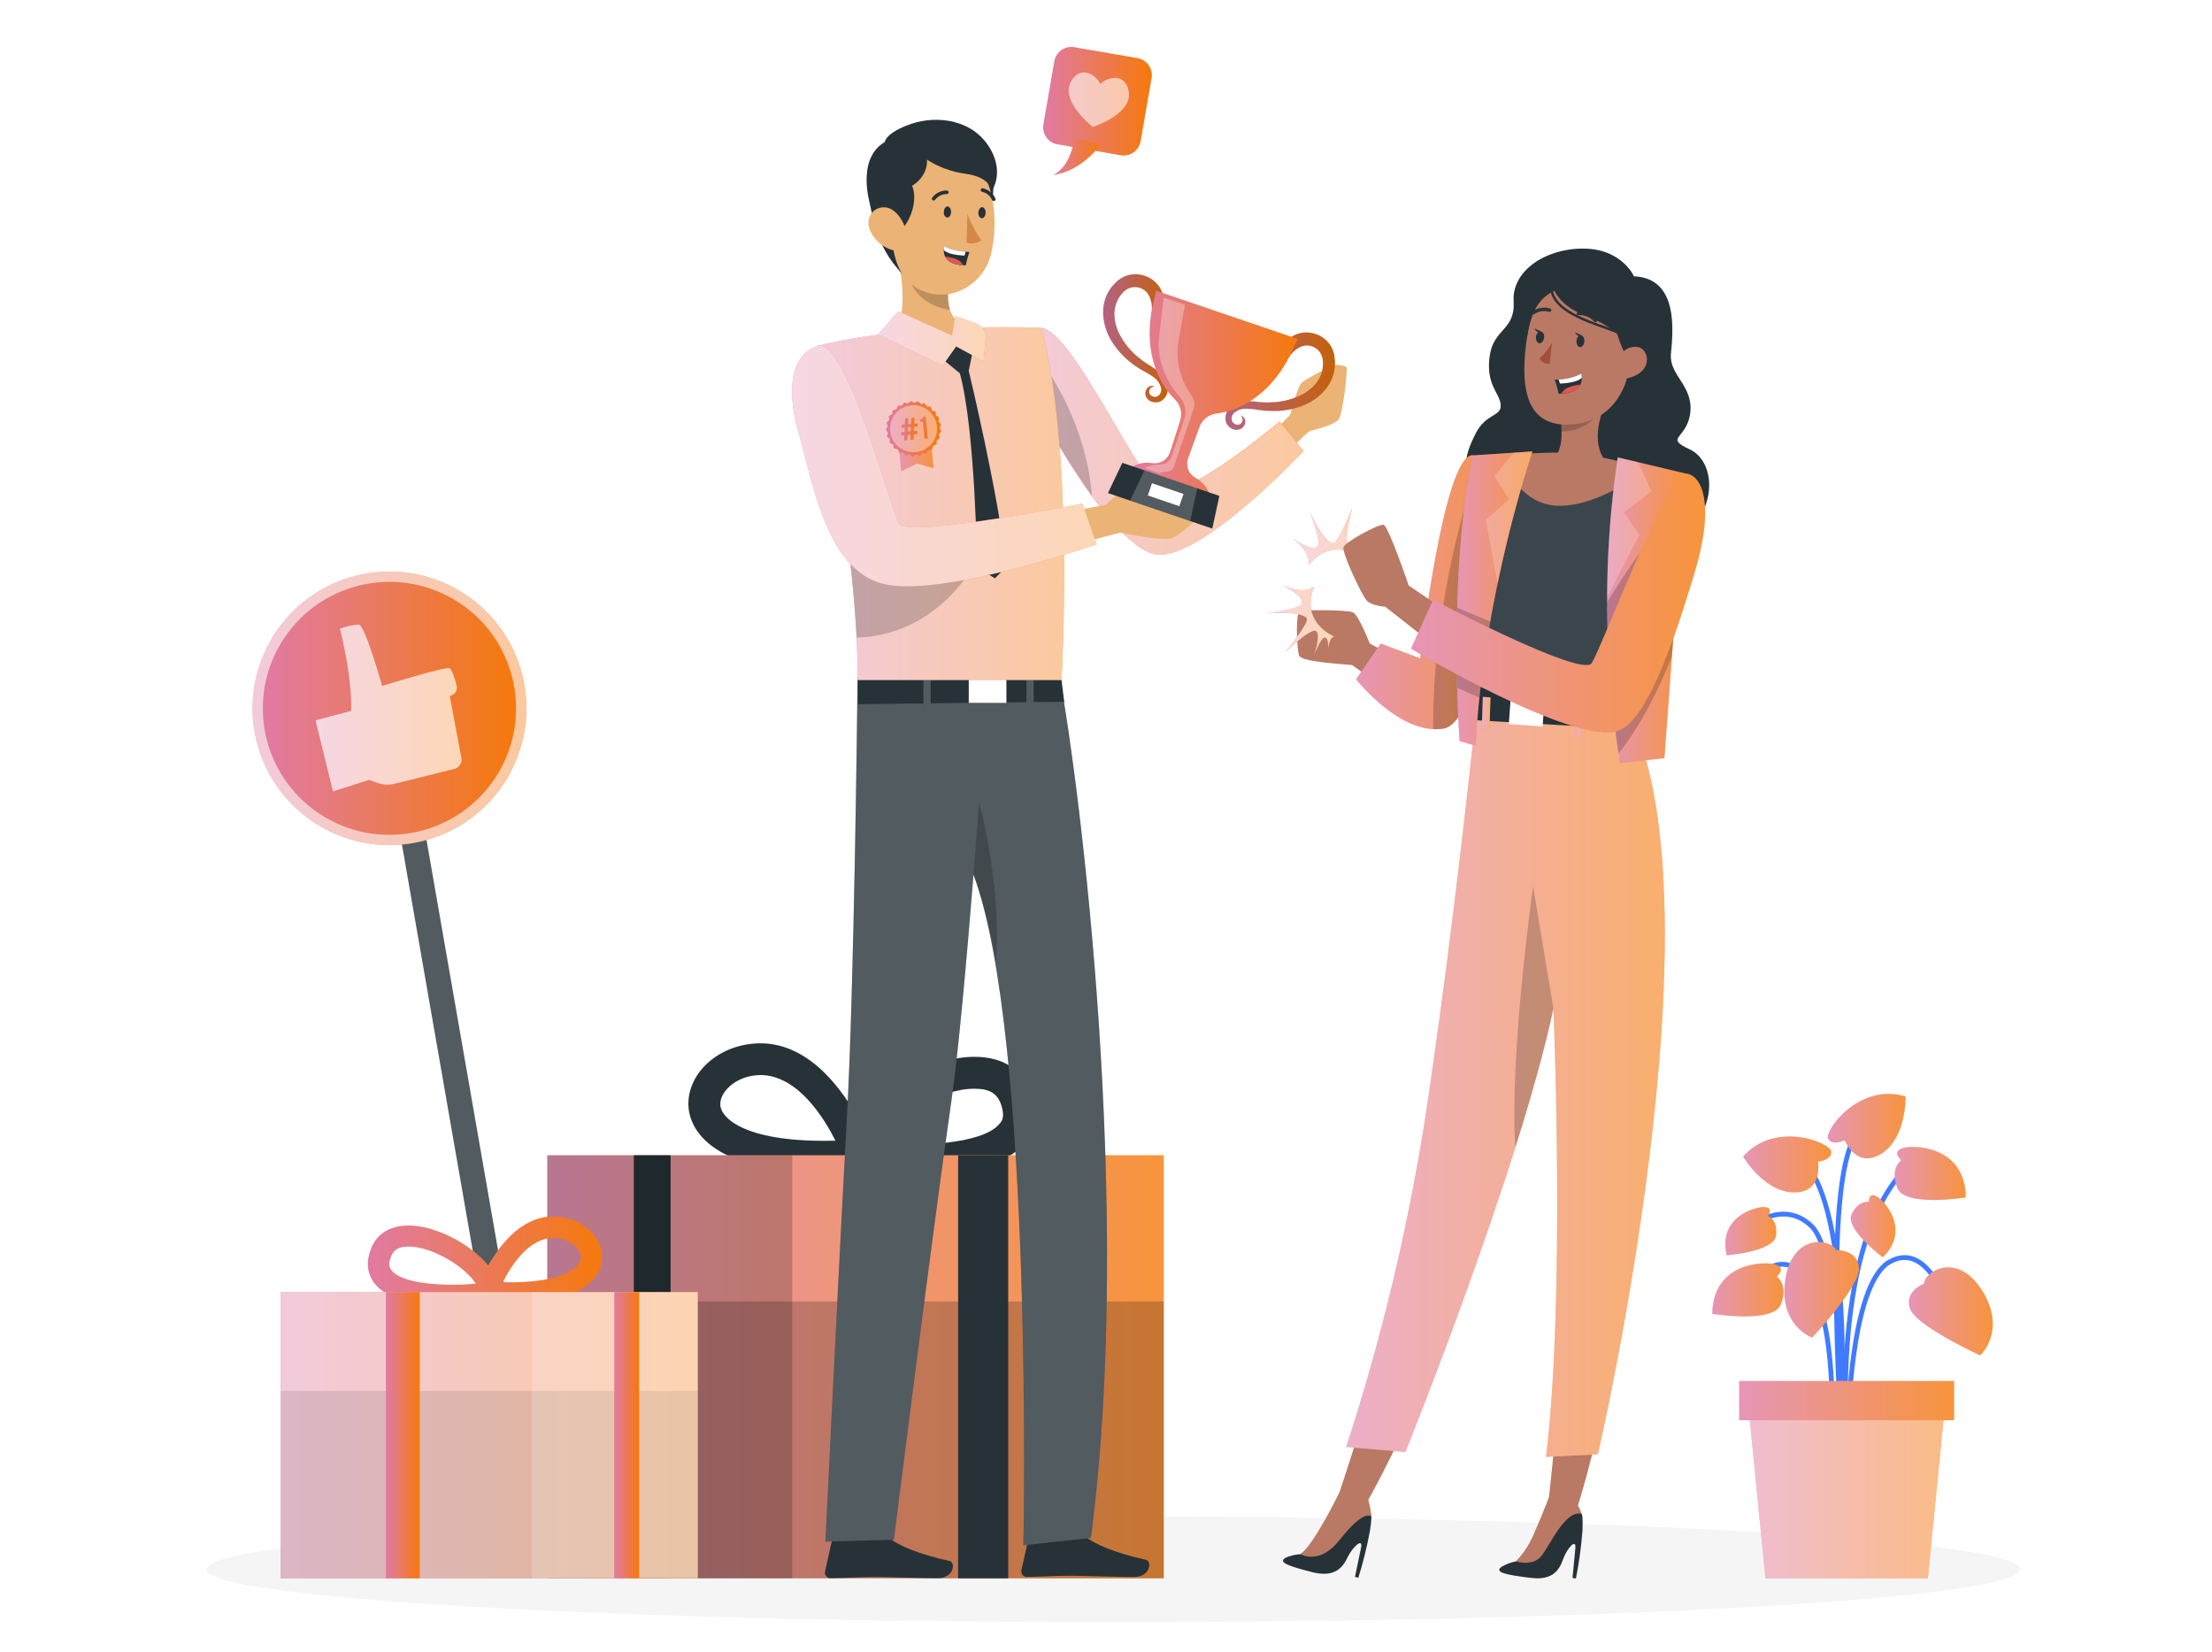 <svg width="150" height="112" viewBox="0 0 150 112" fill="none" xmlns="http://www.w3.org/2000/svg">
<rect width="150" height="112" fill="white"/>
<path d="M75.5 110C109.466 110 137 108.394 137 106.413C137 104.432 109.466 102.827 75.5 102.827C41.535 102.827 14 104.432 14 106.413C14 108.394 41.535 110 75.5 110Z" fill="#F5F5F5"/>
<path d="M28.217 52.922L26.552 53.211L34.323 97.786L35.989 97.496L28.217 52.922Z" fill="#263238"/>
<path opacity="0.2" d="M28.217 52.922L26.552 53.211L34.323 97.786L35.989 97.496L28.217 52.922Z" fill="white"/>
<path d="M34.82 51.963C36.994 47.324 34.991 41.803 30.347 39.632C25.703 37.461 20.176 39.461 18.003 44.1C15.829 48.739 17.832 54.26 22.476 56.431C27.12 58.602 32.647 56.602 34.82 51.963Z" fill="url(#paint0_linear_639_163)"/>
<path opacity="0.6" d="M34.82 51.963C36.994 47.324 34.991 41.803 30.347 39.632C25.703 37.461 20.176 39.461 18.003 44.1C15.829 48.739 17.832 54.26 22.476 56.431C27.12 58.602 32.647 56.602 34.82 51.963Z" fill="white"/>
<path d="M33.316 53.128C36.134 49.318 35.325 43.948 31.511 41.133C27.697 38.319 22.32 39.126 19.503 42.937C16.686 46.747 17.494 52.117 21.308 54.932C25.123 57.746 30.499 56.939 33.316 53.128Z" fill="url(#paint1_linear_639_163)"/>
<path d="M21.397 48.842L23.808 48.208C23.808 48.208 23.963 46.374 23.056 42.629C23.464 42.477 23.891 42.385 24.325 42.353C24.759 42.375 25.911 46.516 25.911 46.516C25.911 46.516 30.202 45.182 30.481 45.312C30.659 45.395 30.849 46.035 30.963 46.488C30.997 46.617 30.984 46.753 30.926 46.873C30.867 46.992 30.768 47.087 30.646 47.141L30.503 47.207L31.29 51.415C31.317 51.571 31.284 51.731 31.198 51.864C31.113 51.997 30.98 52.093 30.827 52.134L26.767 53.145C26.365 53.244 25.943 53.22 25.555 53.075L25.041 52.882L22.577 53.661L21.397 48.842Z" fill="url(#paint2_linear_639_163)"/>
<path opacity="0.7" d="M21.397 48.842L23.808 48.208C23.808 48.208 23.963 46.374 23.056 42.629C23.464 42.477 23.891 42.385 24.325 42.353C24.759 42.375 25.911 46.516 25.911 46.516C25.911 46.516 30.202 45.182 30.481 45.312C30.659 45.395 30.849 46.035 30.963 46.488C30.997 46.617 30.984 46.753 30.926 46.873C30.867 46.992 30.768 47.087 30.646 47.141L30.503 47.207L31.29 51.415C31.317 51.571 31.284 51.731 31.198 51.864C31.113 51.997 30.98 52.093 30.827 52.134L26.767 53.145C26.365 53.244 25.943 53.22 25.555 53.075L25.041 52.882L22.577 53.661L21.397 48.842Z" fill="white"/>
<path d="M58.223 81.354L57.503 79.453C47.873 79.896 46.794 76.284 46.693 75.118C46.512 72.979 48.447 71.031 51.01 70.774C54.54 70.413 56.894 73.572 58.093 75.654C59.91 73.467 63.428 71.661 66.079 71.661C68.109 71.661 69.553 72.612 70.035 74.545C70.422 76.094 69.873 77.054 69.343 77.65C67.104 80.185 60.643 79.684 58.702 79.484L58.223 81.354ZM59.365 77.52C62.289 77.776 66.543 77.586 67.738 76.252C67.929 76.037 68.125 75.815 67.954 75.128C67.71 74.149 67.129 73.825 66.079 73.825C63.732 73.813 60.434 75.809 59.365 77.52V77.52ZM51.555 72.897C51.449 72.898 51.343 72.904 51.238 72.916C49.785 73.062 48.777 74.107 48.847 74.947C48.929 75.898 50.702 77.498 56.656 77.349C55.907 75.866 54.118 72.897 51.555 72.897Z" fill="#263238"/>
<path d="M78.916 78.337H37.114V107.022H78.916V78.337Z" fill="url(#paint3_linear_639_163)"/>
<path opacity="0.2" d="M78.916 78.337H37.114V107.022H78.916V78.337Z" fill="white"/>
<path opacity="0.2" d="M78.916 88.251H37.114V107.025H78.916V88.251Z" fill="black"/>
<path d="M68.37 78.337H64.972V107.022H68.37V78.337Z" fill="#263238"/>
<path d="M45.475 78.337H42.982V107.022H45.475V78.337Z" fill="#263238"/>
<path opacity="0.2" d="M53.722 78.337H37.114V107.022H53.722V78.337Z" fill="black"/>
<path d="M32.708 88.397C31.392 88.533 27.024 88.866 25.508 87.158C25.253 86.879 25.075 86.538 24.993 86.169C24.912 85.799 24.928 85.415 25.041 85.054C25.359 83.749 26.342 83.1 27.715 83.1C29.511 83.1 31.89 84.326 33.108 85.805C33.919 84.395 35.509 82.26 37.897 82.504C39.632 82.678 40.942 83.996 40.818 85.444C40.752 86.224 40.019 88.676 33.504 88.375L33.019 89.658L32.708 88.397ZM27.718 84.528C27.008 84.528 26.618 84.76 26.45 85.422C26.395 85.55 26.381 85.691 26.406 85.827C26.432 85.964 26.498 86.09 26.596 86.189C27.404 87.101 30.281 87.222 32.264 87.047C31.538 85.888 29.304 84.528 27.718 84.528ZM34.1 86.946C38.129 87.047 39.331 85.961 39.385 85.321C39.432 84.753 38.75 84.053 37.767 83.949C37.692 83.944 37.617 83.944 37.542 83.949C35.81 83.936 34.598 85.945 34.1 86.946Z" fill="url(#paint4_linear_639_163)"/>
<path d="M19.034 107.022H47.315V87.615H19.034L19.034 107.022Z" fill="url(#paint5_linear_639_163)"/>
<path opacity="0.6" d="M19.034 107.022H47.315V87.615H19.034L19.034 107.022Z" fill="white"/>
<path opacity="0.1" d="M19.034 107.025H47.315V94.322H19.034V107.025Z" fill="black"/>
<path opacity="0.2" d="M36.073 107.022H47.311V87.615H36.073V107.022Z" fill="white"/>
<path d="M26.168 107.022H28.464L28.464 87.615H26.168L26.168 107.022Z" fill="url(#paint6_linear_639_163)"/>
<path d="M41.656 107.022H43.343V87.615H41.656V107.022Z" fill="url(#paint7_linear_639_163)"/>
<path d="M118.727 83.15C118.727 83.15 120.947 81.3 122.85 83.15C124.753 85.001 125.124 96.458 125.124 96.458" stroke="#407BFF" stroke-width="0.326" stroke-miterlimit="10"/>
<path d="M125.299 98.685C125.299 98.685 123.989 85.226 128.921 79.57" stroke="#407BFF" stroke-width="0.326" stroke-miterlimit="10"/>
<path d="M124.817 97.266C124.817 97.266 125.825 81.94 122.127 78.543" stroke="#407BFF" stroke-width="0.326" stroke-miterlimit="10"/>
<path d="M125.299 97.266C125.299 97.266 125.385 87.127 128.135 85.568C130.885 84.009 132.277 89.126 132.277 89.126" stroke="#407BFF" stroke-width="0.326" stroke-miterlimit="10"/>
<path d="M124.198 97.266C124.198 97.266 124.649 89.494 122.517 86.715C120.386 83.936 118.146 87.906 118.146 87.906" stroke="#407BFF" stroke-width="0.326" stroke-miterlimit="10"/>
<path d="M124.944 98.308C124.944 98.308 123.564 80.127 125.844 77.048" stroke="#407BFF" stroke-width="0.326" stroke-miterlimit="10"/>
<path d="M130.476 87.041C130.476 87.041 129.105 87.548 129.524 88.74C129.943 89.931 134.282 91.908 134.282 91.908C134.282 91.908 136.096 90.245 134.431 87.542C132.766 84.839 130.514 86.189 130.476 87.041Z" fill="url(#paint8_linear_639_163)"/>
<path opacity="0.2" d="M130.476 87.041C130.476 87.041 129.105 87.548 129.524 88.74C129.943 89.931 134.282 91.908 134.282 91.908C134.282 91.908 136.096 90.245 134.431 87.542C132.766 84.839 130.514 86.189 130.476 87.041Z" fill="white"/>
<path d="M124.516 84.772C124.516 84.772 125.975 84.712 126.06 85.97C126.146 87.228 122.888 90.704 122.888 90.704C122.888 90.704 120.573 89.867 121.071 86.731C121.569 83.594 124.154 83.999 124.516 84.772Z" fill="url(#paint9_linear_639_163)"/>
<path opacity="0.2" d="M124.516 84.772C124.516 84.772 125.975 84.712 126.06 85.97C126.146 87.228 122.888 90.704 122.888 90.704C122.888 90.704 120.573 89.867 121.071 86.731C121.569 83.594 124.154 83.999 124.516 84.772Z" fill="white"/>
<path d="M123.279 78.771C123.279 78.771 124.252 78.667 124.176 78.074C124.1 77.482 120.392 75.958 118.204 78.423C118.204 78.423 119.606 80.825 121.629 80.856C123.653 80.888 123.279 78.771 123.279 78.771Z" fill="url(#paint10_linear_639_163)"/>
<path opacity="0.2" d="M123.279 78.771C123.279 78.771 124.252 78.667 124.176 78.074C124.1 77.482 120.392 75.958 118.204 78.423C118.204 78.423 119.606 80.825 121.629 80.856C123.653 80.888 123.279 78.771 123.279 78.771Z" fill="white"/>
<path d="M125.093 77.317C125.093 77.317 124.211 77.745 123.967 77.2C123.723 76.655 126.057 73.398 129.216 74.348C129.216 74.348 129.299 77.127 127.599 78.22C125.898 79.313 125.093 77.317 125.093 77.317Z" fill="url(#paint11_linear_639_163)"/>
<path opacity="0.2" d="M125.093 77.317C125.093 77.317 124.211 77.745 123.967 77.2C123.723 76.655 126.057 73.398 129.216 74.348C129.216 74.348 129.299 77.127 127.599 78.22C125.898 79.313 125.093 77.317 125.093 77.317Z" fill="white"/>
<path d="M120.484 86.563C120.484 86.563 121.156 86.021 120.433 85.758C119.71 85.495 116.151 85.568 116.113 89.088C116.113 89.088 120.256 89.775 120.769 88.435C121.283 87.095 120.484 86.563 120.484 86.563Z" fill="url(#paint12_linear_639_163)"/>
<path opacity="0.2" d="M120.484 86.563C120.484 86.563 121.156 86.021 120.433 85.758C119.71 85.495 116.151 85.568 116.113 89.088C116.113 89.088 120.256 89.775 120.769 88.435C121.283 87.095 120.484 86.563 120.484 86.563Z" fill="white"/>
<path d="M128.934 78.667C128.934 78.667 128.262 78.125 128.988 77.862C129.714 77.599 133.27 77.672 133.305 81.192C133.305 81.192 129.162 81.88 128.652 80.539C128.141 79.199 128.934 78.667 128.934 78.667Z" fill="url(#paint13_linear_639_163)"/>
<path opacity="0.2" d="M128.934 78.667C128.934 78.667 128.262 78.125 128.988 77.862C129.714 77.599 133.27 77.672 133.305 81.192C133.305 81.192 129.162 81.88 128.652 80.539C128.141 79.199 128.934 78.667 128.934 78.667Z" fill="white"/>
<path d="M126.742 81.503C126.742 81.503 126.685 80.844 127.218 81.103C127.751 81.363 129.603 83.359 127.681 85.257C127.681 85.257 125.093 83.34 125.559 82.345C126.025 81.35 126.742 81.503 126.742 81.503Z" fill="url(#paint14_linear_639_163)"/>
<path opacity="0.2" d="M126.742 81.503C126.742 81.503 126.685 80.844 127.218 81.103C127.751 81.363 129.603 83.359 127.681 85.257C127.681 85.257 125.093 83.34 125.559 82.345C126.025 81.35 126.742 81.503 126.742 81.503Z" fill="white"/>
<path d="M119.885 82.444C119.885 82.444 120.287 81.918 119.698 81.851C119.108 81.785 116.475 82.485 117.087 85.118C117.087 85.118 120.3 84.877 120.437 83.784C120.573 82.691 119.885 82.444 119.885 82.444Z" fill="url(#paint15_linear_639_163)"/>
<path opacity="0.2" d="M119.885 82.444C119.885 82.444 120.287 81.918 119.698 81.851C119.108 81.785 116.475 82.485 117.087 85.118C117.087 85.118 120.3 84.877 120.437 83.784C120.573 82.691 119.885 82.444 119.885 82.444Z" fill="white"/>
<path d="M130.733 107.025H119.717L118.527 94.975H131.922L130.733 107.025Z" fill="url(#paint16_linear_639_163)"/>
<path opacity="0.5" d="M130.733 107.025H119.717L118.527 94.975H131.922L130.733 107.025Z" fill="white"/>
<path d="M132.509 93.644H117.937V96.303H132.509V93.644Z" fill="url(#paint17_linear_639_163)"/>
<path opacity="0.2" d="M132.509 93.644H117.937V96.303H132.509V93.644Z" fill="white"/>
<path d="M110.8 18.735C110.8 18.735 109.982 16.856 107.349 16.856C104.716 16.856 102.518 18.421 102.642 20.427C102.766 22.433 101.262 22.246 101.012 24.188C100.761 26.13 101.7 26.631 101.763 27.448C101.827 28.266 100.761 28.012 100.07 29.391C99.378 30.769 98.503 32.711 101.449 35.281C104.396 37.851 112.745 37.413 114.562 35.845C116.38 34.276 116.319 31.27 114.562 30.459C112.805 29.647 114.438 29.768 114.625 27.952C114.813 26.137 113.182 25.446 113.309 24.004C113.436 22.563 113.88 18.862 110.8 18.735Z" fill="#263238"/>
<path d="M95.483 45.053L92.885 43.636C92.885 43.636 92.149 41.735 91.759 41.532C91.369 41.33 88.546 41.383 88.188 41.383C87.829 41.383 87.927 44.023 88.099 44.463C88.27 44.904 91.388 45.049 91.693 45.097L94.865 47.394L95.483 45.053Z" fill="#B97964"/>
<path d="M99.851 30.864C97.894 30.864 96.305 44.641 96.305 44.641L93.627 43.636L91.956 46.06C91.956 46.06 94.966 49.904 97.894 49.403C100.821 48.902 102.334 33.839 102.334 33.839L99.851 30.864Z" fill="url(#paint18_linear_639_163)"/>
<path opacity="0.2" d="M102.328 33.839C102.328 33.839 102.29 34.232 102.211 34.898C101.805 38.332 100.352 48.985 97.894 49.403C97.66 49.444 97.423 49.457 97.186 49.441C94.5 49.311 91.956 46.06 91.956 46.06L93.627 43.639L96.305 44.641C96.305 44.641 97.89 30.852 99.851 30.864L102.328 33.839Z" fill="white"/>
<path opacity="0.2" d="M102.211 34.898C101.805 38.332 100.352 48.985 97.894 49.403C97.66 49.444 97.423 49.457 97.186 49.441C97.123 40.594 99.819 32.775 99.819 32.775L102.211 34.898Z" fill="black"/>
<path d="M101.285 51.231C101.285 51.231 97.846 69.532 96.93 77.048C95.731 86.851 90.83 101.192 90.83 101.192L92.79 101.699C92.79 101.699 99.699 89.51 101.037 78.547C106.525 67.34 106.969 53.538 106.969 53.538L101.285 51.231Z" fill="#B97964"/>
<path d="M87.182 105.628C87.5 105.486 87.841 105.405 88.188 105.387C88.188 105.387 89.393 104.677 90.586 101.927H91.931C92.157 101.93 92.378 102.002 92.562 102.134C92.746 102.266 92.886 102.452 92.962 102.665C92.984 102.725 92.996 102.788 93 102.852C92.987 103.176 92.952 103.499 92.895 103.818C92.698 104.889 92.437 105.947 92.112 106.987L91.883 106.927L92.299 104.927C92.435 104.246 91.718 104.902 91.388 105.59C91.058 106.277 90.548 106.965 89.063 106.626C87.338 106.188 86.64 105.938 87.182 105.628Z" fill="#263238"/>
<path d="M104.853 50.94C104.853 50.94 105.281 69.555 105.938 77.096C106.797 86.937 104.986 101.981 104.986 101.981L107.01 102.069C107.01 102.069 111.244 88.718 110.293 77.713C113.341 65.613 110.927 52.02 110.927 52.02L104.853 50.94Z" fill="#B97964"/>
<path d="M101.827 106.242C102.126 106.062 102.456 105.939 102.801 105.878C102.801 105.878 103.92 105.045 104.812 102.18L106.144 102.028C106.371 102.007 106.6 102.056 106.798 102.17C106.996 102.283 107.154 102.455 107.251 102.662C107.279 102.719 107.298 102.78 107.308 102.842C107.328 103.166 107.328 103.491 107.308 103.815C107.226 104.896 107.079 105.971 106.867 107.034L106.635 107.003L106.829 104.969C106.892 104.278 106.255 105.007 105.998 105.726C105.741 106.445 105.313 107.183 103.8 106.993C102.039 106.781 101.319 106.607 101.827 106.242Z" fill="#263238"/>
<path d="M90.83 101.192C90.83 101.192 89.139 104.696 88.188 105.387C88.188 105.387 89.482 106.157 90.83 104.436C92.571 102.218 92.999 102.852 92.999 102.852C92.965 102.469 92.895 102.091 92.79 101.721C92.527 100.983 90.83 101.192 90.83 101.192Z" fill="#B97964"/>
<path d="M105.177 101.163C105.177 101.163 104.701 102.459 104.066 103.885C103.775 104.624 103.344 105.301 102.798 105.878C102.798 105.878 103.898 106.236 104.495 105.545C105.091 104.854 106.106 102.377 107.248 102.649C107.187 102.446 107.102 102.252 106.994 102.069C106.823 101.787 105.177 101.163 105.177 101.163Z" fill="#B97964"/>
<path d="M100.108 48.177C100.108 48.177 98.747 61.725 96.723 75.308C95.537 83.048 93.719 90.678 91.287 98.121L95.302 98.457C95.302 98.457 102.997 79.402 105.341 68.373C105.341 68.373 106.176 87.925 104.837 98.79L108.351 98.622C108.351 98.622 116.916 61.823 110.527 48.56L100.108 48.177Z" fill="url(#paint19_linear_639_163)"/>
<path opacity="0.4" d="M108.351 98.625L104.837 98.79C106.176 87.928 105.341 68.373 105.341 68.373C104.748 71.158 103.816 74.45 102.753 77.821C99.603 87.805 95.302 98.457 95.302 98.457L91.287 98.121C93.719 90.678 95.537 83.048 96.723 75.308C98.747 61.725 100.108 48.177 100.108 48.177L110.527 48.57C116.925 61.823 108.351 98.625 108.351 98.625Z" fill="white"/>
<path opacity="0.2" d="M105.341 68.373C104.748 71.158 103.816 74.45 102.753 77.821C102.347 71.484 103.962 60.1 103.962 60.1L105.341 68.373Z" fill="black"/>
<path d="M110.505 47.91L110.534 49.441L100.051 48.839L100.019 47.026L110.505 47.91Z" fill="#263238"/>
<path d="M102.317 49.1L104.608 49.261L104.731 47.526L102.44 47.365L102.317 49.1Z" fill="white"/>
<path d="M106.889 49.985L107.409 50.002L107.494 47.357L106.974 47.341L106.889 49.985Z" fill="url(#paint20_linear_639_163)"/>
<path opacity="0.4" d="M106.889 49.985L107.409 50.002L107.494 47.357L106.974 47.341L106.889 49.985Z" fill="white"/>
<path d="M100.485 49.395L101.005 49.411L101.09 46.767L100.57 46.75L100.485 49.395Z" fill="url(#paint21_linear_639_163)"/>
<path opacity="0.4" d="M100.485 49.395L101.005 49.411L101.09 46.767L100.57 46.75L100.485 49.395Z" fill="white"/>
<path d="M100.057 46.608L110.524 47.511C110.626 44.919 110.999 42.345 111.637 39.831C111.888 38.83 112.202 37.711 112.605 36.418C112.821 35.728 113.058 34.986 113.325 34.2C113.525 33.595 113.74 32.952 113.978 32.274C112.557 31.821 111.105 31.47 109.633 31.225C108.08 30.95 106.509 30.785 104.932 30.731C102.896 30.715 100.555 30.943 100.555 30.943C100.555 30.943 100.222 31.023 100.012 33.18C99.825 35.192 99.638 39.242 100.057 46.608Z" fill="url(#paint22_linear_639_163)"/>
<path d="M100.038 47.22L110.505 47.91C110.67 45.312 110.857 42.93 111.641 39.831C111.891 38.83 112.205 37.711 112.608 36.418C112.824 35.728 113.062 34.986 113.328 34.2C113.528 33.595 113.744 32.952 113.982 32.274C112.56 31.821 111.108 31.47 109.636 31.225C108.083 30.95 106.512 30.785 104.935 30.731C102.899 30.715 100.558 30.943 100.558 30.943C100.558 30.943 100.225 31.023 100.016 33.18C99.825 35.192 99.606 39.853 100.038 47.22Z" fill="#263238"/>
<g opacity="0.1">
<path d="M100.057 46.608L110.524 47.511C110.626 44.919 110.999 42.345 111.637 39.831C111.888 38.83 112.202 37.711 112.605 36.418C112.821 35.728 113.058 34.986 113.325 34.2C113.525 33.595 113.74 32.952 113.978 32.274C112.557 31.821 111.105 31.47 109.633 31.225C108.08 30.95 106.509 30.785 104.932 30.731C102.896 30.715 100.555 30.943 100.555 30.943C100.555 30.943 100.222 31.023 100.012 33.18C99.825 35.192 99.638 39.242 100.057 46.608Z" fill="white"/>
</g>
<path d="M105.798 33.028C108.38 32.711 109.154 31.596 109.154 31.596C107.517 30.053 108.878 27.379 108.878 27.379L105.773 27.959C105.842 28.39 105.883 28.827 105.893 29.264C105.915 31.149 105.065 31.165 105.065 31.165C104.52 32.195 105.798 33.028 105.798 33.028Z" fill="#B97964"/>
<path opacity="0.2" d="M105.773 27.959C105.842 28.39 105.883 28.827 105.893 29.264C107.99 29.264 108.878 27.379 108.878 27.379L105.773 27.959Z" fill="black"/>
<path d="M107.489 19.283C104.79 19.137 103.841 20.532 103.489 23.301C103.051 26.761 103.689 29.27 107.105 28.713C111.746 27.955 111.977 19.521 107.489 19.283Z" fill="#B97964"/>
<path d="M105.243 23.247C105.005 23.638 104.721 23.999 104.396 24.321C104.469 24.437 104.572 24.53 104.695 24.591C104.817 24.652 104.954 24.678 105.091 24.667L105.243 23.247Z" fill="#A24E3F"/>
<path d="M106.902 23.117C106.902 23.336 106.991 23.526 107.137 23.539C107.282 23.551 107.419 23.38 107.438 23.159C107.457 22.937 107.349 22.747 107.2 22.737C107.051 22.728 106.927 22.895 106.902 23.117Z" fill="#263238"/>
<path d="M107.267 22.753L106.8 22.525C106.8 22.525 107.01 22.949 107.267 22.753Z" fill="#263238"/>
<path d="M104.158 22.854C104.142 23.076 104.247 23.263 104.393 23.276C104.539 23.288 104.675 23.117 104.71 22.895C104.745 22.674 104.621 22.487 104.472 22.474C104.323 22.461 104.177 22.633 104.158 22.854Z" fill="#263238"/>
<path d="M104.517 22.49L104.05 22.265C104.05 22.265 104.26 22.689 104.517 22.49Z" fill="#263238"/>
<path d="M107.038 21.254C107.253 21.24 107.468 21.275 107.667 21.357C107.867 21.439 108.044 21.565 108.187 21.726" stroke="#2E353A" stroke-width="0.235" stroke-linecap="round" stroke-linejoin="round"/>
<path d="M105.081 21.032C104.899 20.976 104.707 20.962 104.518 20.991C104.33 21.019 104.15 21.09 103.993 21.197" stroke="#2E353A" stroke-width="0.235" stroke-linecap="round" stroke-linejoin="round"/>
<path d="M105.427 25.747C105.538 26.057 105.626 26.375 105.69 26.698C105.748 26.701 105.807 26.701 105.865 26.698C106.655 26.663 107.01 26.381 107.165 26.089C107.237 25.942 107.272 25.78 107.267 25.617C107.268 25.524 107.256 25.431 107.232 25.341C106.754 25.581 106.231 25.715 105.697 25.734C105.532 25.747 105.427 25.747 105.427 25.747Z" fill="#263238"/>
<path d="M105.697 25.731L105.782 26.01C106.524 25.975 107.051 25.848 107.267 25.614C107.267 25.521 107.256 25.428 107.232 25.338C106.754 25.578 106.231 25.712 105.697 25.731V25.731Z" fill="white"/>
<path d="M105.865 26.694C106.655 26.66 107.01 26.378 107.165 26.086C106.864 26.105 106.569 26.177 106.293 26.298C106.113 26.383 105.963 26.522 105.865 26.694V26.694Z" fill="#DE5753"/>
<path d="M110.191 23.992C110.191 23.992 109.049 21.707 109.335 20.006C109.335 20.006 104.104 17.531 103.543 22.94C103.543 22.94 103.283 18.095 107.93 18.241C112.576 18.387 112.186 25.17 109.677 27.059C109.677 27.059 110.895 25.421 110.191 23.992Z" fill="#263238"/>
<path d="M110.464 19.027C110.464 19.027 108.352 17.148 106.429 17.503C104.507 17.858 104.843 20.386 107.381 21.346C109.919 22.306 110.436 23.542 110.436 23.542L112.631 21.577L110.464 19.027Z" fill="#263238"/>
<path d="M105.865 18.295C105.865 18.295 104.964 18.355 105.214 19.692C105.465 21.029 107.368 21.701 109.167 22.328C110.965 22.956 110.819 23.662 110.819 23.662" stroke="#263238" stroke-width="0.163" stroke-miterlimit="10"/>
<path d="M109.719 24.537C109.761 24.226 109.925 23.945 110.175 23.756C110.425 23.566 110.74 23.484 111.051 23.526C111.885 23.662 112.189 25.399 110.083 25.7C109.782 25.741 109.63 25.44 109.719 24.537Z" fill="#B97964"/>
<path d="M111.546 31.878C111.546 31.878 108.516 34.334 105.697 34.296C102.877 34.258 101.89 31.086 101.89 31.086C101.89 31.086 106.268 29.796 111.546 31.878Z" fill="#B97964"/>
<path d="M109.7 31.019C108.688 37.895 108.741 44.885 109.858 51.745L112.868 51.409L114.293 32.106L109.7 31.019Z" fill="url(#paint23_linear_639_163)"/>
<path opacity="0.2" d="M114.292 32.106L114.14 34.153L113.376 44.517L112.868 51.409L109.858 51.745C109.823 51.526 109.788 51.307 109.756 51.092C109.239 47.694 108.982 44.262 108.986 40.826V40.474C108.988 37.309 109.226 34.149 109.699 31.019L111.095 31.336L114.292 32.106Z" fill="white"/>
<path d="M103.917 30.611C103.917 30.611 100.558 40.462 100.07 50.572L98.972 50.255C98.972 50.255 98.166 39.318 99.841 30.88L103.917 30.611Z" fill="url(#paint24_linear_639_163)"/>
<path opacity="0.2" d="M103.917 30.611C102.967 33.559 102.178 36.556 101.554 39.59C101.383 40.411 101.215 41.27 101.059 42.157C100.767 43.798 100.514 45.534 100.327 47.312C100.212 48.392 100.124 49.485 100.07 50.585L98.972 50.255C98.972 50.255 98.868 48.852 98.814 46.659C98.775 45.154 98.76 43.275 98.814 41.228C98.873 37.757 99.215 34.296 99.838 30.88L102.626 30.699L103.917 30.611Z" fill="white"/>
<path opacity="0.2" d="M110.109 34.749L111.174 36.254L108.986 40.474C108.988 37.309 109.227 34.149 109.7 31.019L111.095 31.336L111.99 33.326L110.109 34.749Z" fill="white"/>
<path opacity="0.2" d="M103.917 30.611C102.967 33.559 102.178 36.556 101.554 39.59L100.761 35.259L102.328 33.849L101.326 32.284L102.639 30.699L103.917 30.611Z" fill="white"/>
<path opacity="0.2" d="M114.14 34.153L113.376 44.517C112.484 46.735 111.273 49.21 109.756 51.092C109.239 47.694 108.982 44.262 108.986 40.826C110.372 38.567 112.348 35.642 114.061 34.216L114.14 34.153Z" fill="black"/>
<path opacity="0.2" d="M101.059 42.147C100.767 43.788 100.514 45.525 100.327 47.302C99.829 47.09 99.318 46.865 98.823 46.643C98.785 45.138 98.769 43.259 98.823 41.212L101.059 42.147Z" fill="black"/>
<path d="M90.478 43.164C90.478 43.164 88.118 42.214 89.123 39.774C89.123 39.774 88.441 40.408 86.855 39.622C86.855 39.622 88.508 40.411 88.276 40.924C88.083 41.352 85.91 41.583 85.91 41.583C85.91 41.583 88.356 41.415 88.616 41.941C88.778 42.274 87.135 44.242 87.135 44.242C87.135 44.242 88.863 42.572 89.231 42.787C89.599 43.003 89.114 44.394 89.114 44.394C89.114 44.394 89.583 43.193 89.853 43.231C90.122 43.269 90.081 44.07 90.081 44.07C90.081 44.07 90.091 43.218 90.478 43.164Z" fill="url(#paint25_linear_639_163)"/>
<path d="M92.375 37.863C92.375 37.863 90.408 36.257 88.749 38.323C88.749 38.323 88.981 37.416 87.519 36.422C87.519 36.422 89.009 37.483 89.349 37.03C89.628 36.656 88.778 34.644 88.778 34.644C88.778 34.644 89.815 36.862 90.402 36.834C90.773 36.815 91.699 34.429 91.699 34.429C91.699 34.429 91.065 36.748 91.442 36.963C91.82 37.179 92.79 36.083 92.79 36.083C92.79 36.083 91.969 37.074 92.13 37.293C92.292 37.511 92.977 37.087 92.977 37.087C92.977 37.087 92.226 37.486 92.375 37.863Z" fill="url(#paint26_linear_639_163)"/>
<path opacity="0.7" d="M90.478 43.164C90.478 43.164 88.118 42.214 89.123 39.774C89.123 39.774 88.441 40.408 86.855 39.622C86.855 39.622 88.508 40.411 88.276 40.924C88.083 41.352 85.91 41.583 85.91 41.583C85.91 41.583 88.356 41.415 88.616 41.941C88.778 42.274 87.135 44.242 87.135 44.242C87.135 44.242 88.863 42.572 89.231 42.787C89.599 43.003 89.114 44.394 89.114 44.394C89.114 44.394 89.583 43.193 89.853 43.231C90.122 43.269 90.081 44.07 90.081 44.07C90.081 44.07 90.091 43.218 90.478 43.164Z" fill="white"/>
<path opacity="0.7" d="M92.375 37.863C92.375 37.863 90.408 36.257 88.749 38.323C88.749 38.323 88.981 37.416 87.519 36.422C87.519 36.422 89.009 37.483 89.349 37.03C89.628 36.656 88.778 34.644 88.778 34.644C88.778 34.644 89.815 36.862 90.402 36.834C90.773 36.815 91.699 34.429 91.699 34.429C91.699 34.429 91.065 36.748 91.442 36.963C91.82 37.179 92.79 36.083 92.79 36.083C92.79 36.083 91.969 37.074 92.13 37.293C92.292 37.511 92.977 37.087 92.977 37.087C92.977 37.087 92.226 37.486 92.375 37.863Z" fill="white"/>
<path d="M99.787 42.597L95.528 39.704C95.528 39.704 94.151 35.655 93.821 35.585C93.491 35.515 91.214 36.748 91.103 37.109C90.992 37.47 92.337 40.363 92.689 40.731C93.041 41.098 93.929 41.136 93.929 41.136L98.078 44.394L99.787 42.597Z" fill="#B97964"/>
<path d="M114.292 32.106C113.078 32.027 108.602 43.972 107.933 44.973C107.263 45.974 97.183 40.67 97.183 40.67L95.68 43.991C95.68 43.991 106.658 50.512 109.69 49.571C111.885 48.889 113.956 41.966 114.876 38.956C116.345 34.162 115.403 32.176 114.292 32.106Z" fill="url(#paint27_linear_639_163)"/>
<path opacity="0.2" d="M114.292 32.106C113.078 32.027 108.602 43.972 107.933 44.973C107.263 45.974 97.183 40.67 97.183 40.67L95.68 43.991C95.68 43.991 106.658 50.512 109.69 49.571C111.885 48.889 113.956 41.966 114.876 38.956C116.345 34.162 115.403 32.176 114.292 32.106Z" fill="white"/>
<path d="M77.137 3.941L72.849 3.199C72.212 3.089 71.606 3.516 71.496 4.152L70.754 8.435C70.644 9.072 71.071 9.677 71.708 9.787L75.996 10.528C76.633 10.639 77.238 10.212 77.349 9.576L78.091 5.292C78.201 4.656 77.774 4.051 77.137 3.941Z" fill="url(#paint28_linear_639_163)"/>
<path opacity="0.6" d="M76.452 5.877C76.115 5.044 75.183 5.18 74.615 5.687C74.257 5.019 73.419 4.575 72.82 5.25C71.814 6.387 73.229 7.848 73.914 8.444L74.108 8.612L74.349 8.52C75.202 8.187 77.026 7.287 76.452 5.877Z" fill="white"/>
<path d="M74.647 9.768C74.647 9.768 73.438 11.593 71.395 11.875C71.395 11.875 72.576 11.444 72.848 9.372L74.647 9.768Z" fill="url(#paint29_linear_639_163)"/>
<path d="M59.818 104.084H56.678C56.626 104.085 56.577 104.102 56.537 104.135C56.497 104.167 56.469 104.212 56.459 104.262L55.948 106.559C55.927 106.658 55.947 106.761 56.002 106.846C56.057 106.931 56.144 106.991 56.243 107.012C56.27 107.017 56.298 107.017 56.325 107.012C57.34 107.012 58.083 106.936 59.358 106.936C60.145 106.936 62.514 107.015 63.599 107.015C64.683 107.015 64.826 105.947 64.382 105.846C62.39 105.415 60.893 104.813 60.259 104.243C60.199 104.189 60.13 104.147 60.054 104.12C59.978 104.093 59.898 104.081 59.818 104.084V104.084Z" fill="#263238"/>
<path d="M73.134 104.002H69.993C69.942 104.002 69.893 104.02 69.853 104.052C69.813 104.084 69.785 104.129 69.775 104.179L69.264 106.477C69.243 106.576 69.263 106.679 69.318 106.764C69.373 106.849 69.46 106.908 69.559 106.93C69.586 106.933 69.614 106.933 69.641 106.93C70.66 106.911 71.399 106.85 72.674 106.85C73.46 106.85 75.83 106.933 76.915 106.933C77.999 106.933 78.142 105.862 77.698 105.764C75.706 105.33 74.209 104.728 73.575 104.157C73.454 104.049 73.295 103.993 73.134 104.002V104.002Z" fill="#263238"/>
<path d="M58.153 45.943H71.871C73.175 53.056 76.905 81.851 73.977 104.284L69.397 104.785C69.397 104.785 70.107 70.311 66.016 59.301C65.543 65.194 64.982 71.465 64.496 74.798C63.304 83.011 60.614 104.411 60.614 104.411L55.97 104.534C55.97 104.534 56.988 83.778 57.432 75.701C57.924 66.95 58.133 47.742 58.153 45.943Z" fill="#263238"/>
<path opacity="0.2" d="M58.153 45.943H71.871C73.175 53.056 76.905 81.851 73.977 104.284L69.397 104.785C69.397 104.785 70.107 70.311 66.016 59.301C65.543 65.194 64.982 71.465 64.496 74.798C63.304 83.011 60.614 104.411 60.614 104.411L55.97 104.534C55.97 104.534 56.988 83.778 57.432 75.701C57.924 66.95 58.133 47.742 58.153 45.943Z" fill="white"/>
<path opacity="0.2" d="M66.016 59.304C66.691 61.234 67.203 63.217 67.548 65.233C67.931 59.989 66.396 54.428 66.396 54.428L66.016 59.304Z" fill="black"/>
<path d="M71.985 46.108H58.178V47.749L72.163 47.581L71.985 46.108Z" fill="#263238"/>
<path d="M62.619 48.284H63.11V45.369H62.619V48.284Z" fill="#263238"/>
<path d="M69.603 48.284H70.095V45.369H69.603V48.284Z" fill="#263238"/>
<path d="M65.692 47.66H68.246V45.822H65.692V47.66Z" fill="white"/>
<path opacity="0.2" d="M62.619 48.284H63.11V45.369H62.619V48.284Z" fill="white"/>
<path opacity="0.2" d="M69.603 48.284H70.095V45.369H69.603V48.284Z" fill="white"/>
<path d="M86.335 29.311L87.496 28.12C87.496 28.12 87.959 26.33 88.225 26C88.492 25.671 90.512 24.733 90.512 24.733C90.512 24.733 91.207 24.768 91.305 24.898C91.404 25.028 91.074 28.044 90.776 28.44C90.478 28.836 89.022 29.169 88.822 29.235C88.622 29.302 86.57 31.387 86.57 31.387L86.335 29.311Z" fill="#EBB376"/>
<path d="M70.618 22.233C72.784 22.496 77.051 32.334 78.681 33.212C80.311 34.09 86.776 28.576 86.776 28.576L88.406 30.582C88.406 30.582 81.066 38.414 78.18 37.553C75.293 36.691 71.202 29.28 69.962 26.96C68.721 24.641 70.618 22.233 70.618 22.233Z" fill="url(#paint30_linear_639_163)"/>
<path opacity="0.6" d="M88.406 30.582C88.406 30.582 81.066 38.414 78.18 37.553C76.911 37.169 75.433 35.544 74.056 33.643C72.556 31.503 71.189 29.272 69.965 26.963C69.697 26.435 69.552 25.853 69.54 25.26C69.528 24.668 69.649 24.081 69.895 23.541C70.08 23.081 70.324 22.647 70.621 22.249C72.788 22.512 77.054 32.353 78.684 33.231C80.314 34.108 86.779 28.592 86.779 28.592L88.406 30.582Z" fill="white"/>
<path opacity="0.2" d="M74.053 33.627C72.553 31.487 71.186 29.256 69.962 26.948C69.694 26.419 69.549 25.837 69.537 25.245C69.525 24.652 69.646 24.065 69.892 23.526C71.126 25.044 73.635 28.687 74.053 33.627Z" fill="black"/>
<path d="M70.618 22.233C70.618 22.233 61.892 21.821 55.393 23.462C55.393 23.462 58.248 37.895 58.153 46.108H71.985C71.985 46.108 72.886 30.706 70.618 22.233Z" fill="url(#paint31_linear_639_163)"/>
<path opacity="0.6" d="M71.985 46.108H58.156C58.156 45.214 58.156 44.251 58.092 43.237C57.972 40.867 57.702 38.24 57.376 35.699L57.28 34.958C57.058 33.307 56.82 31.71 56.589 30.253C55.955 26.339 55.393 23.462 55.393 23.462C61.892 21.824 70.618 22.233 70.618 22.233C72.883 30.709 71.985 46.108 71.985 46.108Z" fill="white"/>
<path opacity="0.2" d="M66.574 37.35C66.574 37.35 64.186 43.037 58.092 43.237C57.972 40.867 57.702 38.24 57.376 35.699L66.574 37.35Z" fill="black"/>
<path d="M60.487 22.806C61.756 23.944 64.811 23.523 64.811 23.523C64.811 23.523 66.714 23 66.324 22.401C65.194 22.214 64.649 21.688 64.421 21.016C64.295 20.599 64.256 20.16 64.306 19.727C64.324 19.486 64.356 19.247 64.401 19.011L60.595 16.203C61.106 18.054 61.715 21.463 60.487 22.806Z" fill="#EBB376"/>
<path opacity="0.2" d="M61.486 17.987C61.635 20.262 63.507 20.889 64.424 21.016C64.298 20.599 64.259 20.16 64.309 19.727L61.486 17.987Z" fill="black"/>
<path d="M67.031 10.307C67.031 10.307 68.09 13.729 66.431 15.354C64.772 16.98 63.795 10.462 63.795 10.462L67.031 10.307Z" fill="#263238"/>
<path d="M61.448 18.947C61.925 19.465 62.559 19.812 63.252 19.936C63.945 20.059 64.66 19.953 65.286 19.632C66.105 19.231 66.74 18.535 67.063 17.683C67.107 17.566 67.145 17.445 67.18 17.322C67.773 15.044 67.497 11.258 65.026 10.196C64.481 9.959 63.884 9.865 63.292 9.924C62.7 9.982 62.133 10.191 61.644 10.53C61.156 10.869 60.762 11.327 60.501 11.861C60.239 12.395 60.119 12.987 60.151 13.58C60.249 16.124 60.186 17.62 61.448 18.947Z" fill="#EBB376"/>
<path d="M64.002 14.369C63.983 14.575 64.103 14.746 64.24 14.749C64.376 14.752 64.487 14.584 64.493 14.378C64.5 14.172 64.389 14.001 64.255 13.998C64.122 13.995 64.008 14.16 64.002 14.369Z" fill="#263238"/>
<path d="M66.346 14.416C66.327 14.622 66.45 14.793 66.584 14.796C66.717 14.8 66.831 14.632 66.837 14.426C66.844 14.22 66.733 14.049 66.599 14.046C66.466 14.042 66.352 14.22 66.346 14.416Z" fill="#263238"/>
<path d="M65.6 14.502C65.832 15.141 66.152 15.745 66.552 16.295C66.406 16.394 66.242 16.459 66.069 16.488C65.896 16.517 65.718 16.507 65.549 16.46L65.6 14.502Z" fill="#D58745"/>
<path d="M63.288 13.596C63.31 13.599 63.333 13.597 63.354 13.589C63.375 13.582 63.394 13.569 63.408 13.551C63.5 13.43 63.619 13.331 63.756 13.263C63.892 13.195 64.043 13.159 64.195 13.158C64.211 13.16 64.227 13.159 64.242 13.154C64.258 13.15 64.272 13.142 64.284 13.132C64.297 13.122 64.307 13.11 64.314 13.096C64.322 13.082 64.327 13.067 64.328 13.051C64.331 13.018 64.321 12.986 64.3 12.961C64.279 12.937 64.25 12.921 64.217 12.918V12.918C64.024 12.913 63.833 12.954 63.659 13.037C63.486 13.121 63.334 13.245 63.218 13.399C63.198 13.424 63.188 13.456 63.191 13.488C63.194 13.52 63.21 13.55 63.234 13.57V13.57C63.25 13.582 63.269 13.591 63.288 13.596V13.596Z" fill="#263238"/>
<path d="M67.37 13.627C67.393 13.635 67.417 13.635 67.44 13.627C67.47 13.614 67.493 13.59 67.505 13.559C67.517 13.529 67.516 13.495 67.503 13.466V13.466C67.425 13.288 67.306 13.132 67.156 13.011C67.005 12.889 66.827 12.805 66.638 12.765C66.606 12.761 66.574 12.769 66.548 12.788C66.523 12.807 66.506 12.835 66.501 12.867V12.867C66.498 12.898 66.507 12.93 66.525 12.956C66.544 12.981 66.572 12.999 66.603 13.006V13.006C66.752 13.04 66.891 13.109 67.008 13.207C67.126 13.305 67.218 13.43 67.278 13.57C67.287 13.587 67.301 13.601 67.317 13.611C67.333 13.621 67.351 13.626 67.37 13.627V13.627Z" fill="#263238"/>
<path d="M62.083 10.443L62.251 11.562C62.064 11.658 61.92 11.821 61.847 12.018C61.775 12.215 61.78 12.432 61.861 12.626C62.248 13.558 61.753 15.034 61.045 15.639C61.045 15.639 61.01 15.231 60.668 15.338C60.325 15.446 60.481 17.556 61.182 18.564C60.286 17.641 59.645 16.501 59.323 15.256C58.736 13.206 58.797 11.685 59.199 10.874L62.083 10.443Z" fill="#263238"/>
<path d="M59.006 15.643C59.138 15.934 59.326 16.196 59.56 16.413C59.794 16.631 60.07 16.8 60.37 16.91C61.169 17.198 61.639 16.495 61.461 15.709C61.302 15.012 60.703 13.998 59.875 14.058C59.047 14.118 58.689 14.926 59.006 15.643Z" fill="#EBB376"/>
<path d="M65.743 17.084C65.636 17.378 65.553 17.68 65.492 17.987H65.327C64.579 17.953 64.243 17.689 64.097 17.407C64.028 17.269 63.994 17.115 63.998 16.961C63.998 16.874 64.01 16.788 64.033 16.704C64.486 16.929 64.981 17.055 65.486 17.075L65.743 17.084Z" fill="#263238"/>
<path d="M65.486 17.069L65.407 17.331C64.703 17.297 64.211 17.179 63.999 16.954C63.998 16.868 64.01 16.781 64.033 16.698C64.486 16.922 64.981 17.049 65.486 17.069V17.069Z" fill="white"/>
<path d="M65.327 17.981C64.579 17.946 64.243 17.683 64.097 17.401C64.381 17.42 64.661 17.488 64.921 17.604C65.093 17.684 65.235 17.816 65.327 17.981V17.981Z" fill="#DE5753"/>
<path d="M62.86 10.826C62.86 10.826 63.028 12.164 61.356 12.854C59.685 13.545 59.076 14.122 59.076 14.122C59.076 14.122 57.947 10.842 59.996 9.632C59.996 9.632 60.037 8.998 61.794 8.399C63.551 7.801 66.07 8.083 67.212 10.196C68.068 11.78 67.275 12.911 67.275 12.911C67.275 12.911 67.107 11.992 65.477 11.783C64.545 11.659 63.652 11.332 62.86 10.826V10.826Z" fill="#263238"/>
<path d="M66.06 23.339L65.692 25.142C65.692 25.142 67.795 33.899 68.23 38.449L67.465 39.216L66.26 38.449C66.26 38.449 66.152 29.197 65.089 25.313L63.186 23.754L64.687 23.269L66.06 23.339Z" fill="#263238"/>
<path d="M60.909 21.105L64.557 22.746L64.769 21.428L66.108 21.9C66.342 21.982 66.542 22.141 66.674 22.35C66.807 22.559 66.866 22.807 66.841 23.054L66.688 24.498L64.839 23.488L63.916 24.79L59.539 22.683L60.909 21.105Z" fill="url(#paint32_linear_639_163)"/>
<path opacity="0.7" d="M60.909 21.105L64.557 22.746L64.769 21.428L66.108 21.9C66.342 21.982 66.542 22.141 66.674 22.35C66.807 22.559 66.866 22.807 66.841 23.054L66.688 24.498L64.839 23.488L63.916 24.79L59.539 22.683L60.909 21.105Z" fill="white"/>
<path d="M70.59 35.046L74.98 34.232C74.98 34.232 75.795 33.418 76.172 33.418C76.55 33.418 81.444 34.92 81.444 34.92C81.444 34.92 80.125 36.238 79.496 36.488C78.868 36.738 75.985 36.111 75.985 36.111L71.719 37.239L70.59 35.046Z" fill="#EBB376"/>
<path d="M55.393 23.462C57.398 22.734 60.36 34.59 60.989 35.531C61.617 36.472 73.413 34.15 73.413 34.15L74.364 36.91C74.364 36.91 64.389 40.357 60.249 39.669C56.11 38.982 55.174 32.962 54.163 29.391C53.151 25.82 53.931 23.988 55.393 23.462Z" fill="url(#paint33_linear_639_163)"/>
<path opacity="0.7" d="M55.393 23.462C57.398 22.734 60.36 34.59 60.989 35.531C61.617 36.472 73.413 34.15 73.413 34.15L74.364 36.91C74.364 36.91 64.389 40.357 60.249 39.669C56.11 38.982 55.174 32.962 54.163 29.391C53.151 25.82 53.931 23.988 55.393 23.462Z" fill="white"/>
<path d="M87.084 23.453C87.174 23.255 87.306 23.078 87.47 22.935C87.634 22.792 87.826 22.686 88.035 22.623C88.419 22.509 88.829 22.517 89.209 22.645C89.591 22.769 89.924 23.011 90.16 23.336C90.221 23.416 90.273 23.502 90.316 23.592C90.361 23.681 90.397 23.775 90.424 23.871L90.465 24.011L90.484 24.144L90.519 24.41C90.578 25.133 90.35 25.85 89.884 26.406C89.443 26.93 88.869 27.326 88.222 27.553C87.605 27.773 86.953 27.881 86.297 27.87C85.978 27.87 85.66 27.846 85.345 27.8C85.058 27.743 84.766 27.714 84.473 27.711C84.212 27.708 83.958 27.792 83.75 27.949C83.657 28.012 83.587 28.101 83.549 28.206C83.511 28.311 83.507 28.425 83.537 28.532C83.576 28.629 83.65 28.708 83.743 28.755C83.837 28.801 83.944 28.812 84.045 28.785C84.104 28.763 84.155 28.725 84.194 28.676C84.233 28.626 84.258 28.567 84.266 28.505C84.274 28.443 84.265 28.379 84.24 28.322C84.215 28.264 84.175 28.214 84.124 28.177C84.21 28.197 84.288 28.244 84.345 28.311C84.402 28.379 84.436 28.463 84.441 28.551C84.447 28.651 84.426 28.75 84.38 28.838C84.334 28.927 84.266 29.002 84.181 29.055C84.093 29.109 83.993 29.141 83.889 29.148C83.786 29.154 83.683 29.135 83.588 29.093C83.397 29.018 83.244 28.871 83.16 28.684C83.089 28.498 83.079 28.295 83.13 28.103C83.181 27.911 83.292 27.739 83.445 27.613C83.721 27.379 84.064 27.24 84.425 27.217C84.75 27.202 85.075 27.217 85.396 27.261C85.69 27.291 85.986 27.296 86.281 27.277C86.862 27.254 87.435 27.127 87.972 26.903C88.49 26.699 88.945 26.363 89.291 25.927C89.623 25.487 89.768 24.934 89.697 24.388C89.681 24.244 89.637 24.106 89.566 23.98C89.496 23.854 89.401 23.744 89.287 23.655C89.173 23.567 89.043 23.502 88.904 23.464C88.764 23.427 88.619 23.418 88.476 23.437C87.88 23.542 87.445 24.071 87.182 24.578L87.084 23.453Z" fill="url(#paint34_linear_639_163)"/>
<path d="M78.843 20.649C78.892 20.435 78.895 20.213 78.851 19.998C78.806 19.783 78.716 19.58 78.586 19.404C78.35 19.078 78.017 18.834 77.635 18.706C77.256 18.571 76.844 18.559 76.458 18.672C76.361 18.697 76.267 18.735 76.179 18.783C76.088 18.823 76.003 18.874 75.925 18.935L75.804 19.02L75.706 19.115L75.516 19.302C75.028 19.84 74.773 20.548 74.805 21.273C74.834 21.957 75.046 22.621 75.417 23.196C75.769 23.75 76.219 24.237 76.743 24.632C76.997 24.829 77.267 25.006 77.549 25.161C77.81 25.294 78.059 25.449 78.294 25.623C78.5 25.784 78.65 26.006 78.722 26.257C78.756 26.363 78.756 26.477 78.722 26.584C78.688 26.69 78.621 26.783 78.532 26.849C78.442 26.902 78.337 26.92 78.234 26.9C78.132 26.88 78.041 26.824 77.977 26.742C77.944 26.687 77.927 26.625 77.927 26.561C77.927 26.498 77.944 26.436 77.977 26.381C78.009 26.326 78.056 26.282 78.112 26.251C78.168 26.221 78.231 26.207 78.294 26.209C78.214 26.169 78.122 26.157 78.034 26.174C77.946 26.192 77.865 26.237 77.806 26.305C77.739 26.379 77.695 26.471 77.676 26.569C77.658 26.667 77.666 26.768 77.701 26.862C77.738 26.959 77.798 27.046 77.876 27.114C77.954 27.183 78.047 27.231 78.148 27.255C78.346 27.311 78.557 27.29 78.738 27.195C78.908 27.091 79.041 26.936 79.117 26.752C79.194 26.568 79.211 26.365 79.167 26.172C79.093 25.817 78.906 25.497 78.634 25.259C78.385 25.05 78.119 24.863 77.838 24.701C77.588 24.544 77.35 24.369 77.127 24.175C76.681 23.802 76.306 23.352 76.017 22.848C75.729 22.369 75.575 21.822 75.57 21.264C75.576 20.713 75.796 20.187 76.185 19.797C76.286 19.693 76.407 19.61 76.54 19.554C76.674 19.498 76.817 19.469 76.962 19.469C77.107 19.469 77.25 19.498 77.384 19.554C77.517 19.61 77.638 19.693 77.739 19.797C78.145 20.243 78.167 20.928 78.056 21.488L78.843 20.649Z" fill="url(#paint35_linear_639_163)"/>
<g opacity="0.2">
<path d="M87.084 23.453C87.174 23.255 87.306 23.078 87.47 22.935C87.634 22.792 87.827 22.686 88.035 22.623C88.419 22.509 88.829 22.517 89.209 22.645C89.591 22.769 89.924 23.011 90.16 23.336C90.221 23.416 90.273 23.502 90.316 23.592C90.361 23.681 90.397 23.775 90.424 23.871L90.465 24.011L90.484 24.144L90.519 24.41C90.579 25.133 90.351 25.85 89.885 26.406C89.443 26.93 88.869 27.326 88.222 27.553C87.605 27.773 86.953 27.881 86.297 27.87C85.979 27.87 85.661 27.846 85.346 27.8C85.058 27.743 84.766 27.714 84.473 27.711C84.213 27.708 83.958 27.792 83.75 27.949C83.658 28.012 83.588 28.101 83.549 28.206C83.511 28.311 83.507 28.425 83.538 28.532C83.577 28.629 83.65 28.708 83.743 28.755C83.837 28.801 83.944 28.812 84.045 28.785C84.104 28.763 84.156 28.725 84.195 28.676C84.233 28.626 84.258 28.567 84.266 28.505C84.275 28.443 84.266 28.379 84.241 28.322C84.216 28.264 84.175 28.214 84.124 28.177C84.211 28.197 84.288 28.244 84.345 28.311C84.403 28.379 84.436 28.463 84.442 28.551C84.447 28.651 84.426 28.75 84.38 28.838C84.335 28.927 84.266 29.002 84.181 29.055C84.093 29.109 83.993 29.141 83.89 29.148C83.786 29.154 83.683 29.135 83.588 29.093C83.397 29.018 83.244 28.871 83.16 28.684C83.09 28.498 83.079 28.295 83.13 28.103C83.182 27.911 83.292 27.739 83.446 27.613C83.721 27.379 84.065 27.24 84.426 27.217C84.75 27.202 85.075 27.217 85.396 27.261C85.69 27.291 85.986 27.296 86.281 27.277C86.862 27.254 87.435 27.127 87.972 26.903C88.49 26.699 88.945 26.363 89.291 25.927C89.623 25.487 89.769 24.934 89.697 24.388C89.681 24.244 89.637 24.106 89.566 23.98C89.496 23.854 89.401 23.744 89.287 23.655C89.174 23.567 89.043 23.502 88.904 23.464C88.764 23.427 88.619 23.418 88.476 23.437C87.88 23.542 87.445 24.071 87.182 24.578L87.084 23.453Z" fill="black"/>
<path d="M78.843 20.649C78.892 20.435 78.895 20.213 78.851 19.998C78.806 19.783 78.716 19.58 78.586 19.404C78.35 19.078 78.017 18.834 77.635 18.706C77.256 18.571 76.844 18.559 76.458 18.672C76.361 18.697 76.267 18.735 76.179 18.783C76.088 18.823 76.003 18.874 75.925 18.935L75.804 19.02L75.706 19.115L75.516 19.302C75.028 19.84 74.773 20.548 74.805 21.273C74.834 21.957 75.046 22.621 75.417 23.196C75.769 23.75 76.219 24.237 76.743 24.632C76.997 24.829 77.267 25.006 77.549 25.161C77.81 25.294 78.059 25.449 78.294 25.623C78.5 25.784 78.65 26.006 78.722 26.257C78.756 26.363 78.756 26.477 78.722 26.584C78.688 26.69 78.621 26.783 78.532 26.849C78.442 26.902 78.337 26.92 78.234 26.9C78.132 26.88 78.041 26.824 77.977 26.742C77.944 26.687 77.927 26.625 77.927 26.561C77.927 26.498 77.944 26.436 77.977 26.381C78.009 26.326 78.056 26.282 78.112 26.251C78.168 26.221 78.231 26.207 78.294 26.209C78.214 26.169 78.122 26.157 78.034 26.174C77.946 26.192 77.865 26.237 77.806 26.305C77.739 26.379 77.695 26.471 77.676 26.569C77.658 26.667 77.666 26.768 77.701 26.862C77.738 26.959 77.798 27.046 77.876 27.114C77.954 27.183 78.047 27.231 78.148 27.255C78.346 27.311 78.557 27.29 78.738 27.195C78.908 27.091 79.041 26.936 79.117 26.752C79.194 26.568 79.211 26.365 79.167 26.172C79.093 25.817 78.906 25.497 78.634 25.259C78.385 25.05 78.119 24.863 77.838 24.701C77.588 24.544 77.35 24.369 77.127 24.175C76.681 23.802 76.306 23.352 76.017 22.848C75.729 22.369 75.575 21.822 75.57 21.264C75.576 20.713 75.796 20.187 76.185 19.797C76.286 19.693 76.407 19.61 76.54 19.554C76.674 19.498 76.817 19.469 76.962 19.469C77.107 19.469 77.25 19.498 77.384 19.554C77.517 19.61 77.638 19.693 77.739 19.797C78.145 20.243 78.167 20.928 78.056 21.488L78.843 20.649Z" fill="black"/>
</g>
<path d="M82.478 28.044C84.448 27.825 86.408 26.333 87.499 24.039L88 22.984L78.392 19.711L78.145 20.852C77.609 23.336 78.25 25.709 79.674 27.084C79.86 27.268 79.992 27.501 80.054 27.755C80.116 28.01 80.107 28.276 80.026 28.526L79.347 30.648C79.268 30.9 79.102 31.114 78.877 31.253C78.653 31.391 78.386 31.444 78.126 31.403C77.651 31.321 77.163 31.416 76.753 31.669L76.251 31.986L82.205 34.014L82.005 33.456C81.834 33.005 81.505 32.633 81.079 32.407C80.847 32.282 80.668 32.078 80.575 31.832C80.482 31.585 80.481 31.314 80.572 31.067L81.333 28.969C81.42 28.725 81.573 28.509 81.775 28.346C81.977 28.182 82.22 28.078 82.478 28.044V28.044Z" fill="url(#paint36_linear_639_163)"/>
<path d="M76.109 31.384L82.687 33.624L82.208 35.842L75.132 33.434L76.109 31.384Z" fill="#263238"/>
<path opacity="0.2" d="M77.609 31.894L81.187 33.114L80.708 35.331L76.635 33.944L77.609 31.894Z" fill="white"/>
<path d="M80.257 33.495L78.119 32.767L77.836 33.598L79.974 34.325L80.257 33.495Z" fill="white"/>
<path opacity="0.3" d="M80.019 26.935C80.195 27.147 80.312 27.4 80.36 27.671C80.408 27.941 80.385 28.219 80.292 28.478L79.477 30.877C79.315 31.346 79.119 31.479 78.554 31.51C78.223 31.504 77.895 31.583 77.603 31.739L78.602 32.081C78.719 32.031 78.843 32 78.97 31.989H79.131C79.239 31.982 79.343 31.942 79.429 31.876C79.514 31.81 79.579 31.721 79.614 31.618L80.943 27.721C80.99 27.583 81.005 27.435 80.987 27.29C80.968 27.145 80.916 27.006 80.835 26.884L80.667 26.628C79.961 25.553 79.7 24.247 79.94 22.984L80.356 20.671L78.912 20.18L78.595 22.857C78.411 24.14 78.989 25.836 80.019 26.935Z" fill="white"/>
<path d="M63.307 31.745L62.19 31.437L61.112 31.951L60.871 29.403L63.069 29.197L63.307 31.745Z" fill="url(#paint37_linear_639_163)"/>
<path opacity="0.2" d="M63.307 31.745L62.19 31.437L61.112 31.951L60.871 29.403L63.069 29.197L63.307 31.745Z" fill="white"/>
<path d="M61.778 27.189L62.01 27.315L62.251 27.204L62.444 27.385L62.707 27.337L62.85 27.559L63.113 27.578L63.199 27.828L63.45 27.914L63.469 28.177L63.691 28.323L63.643 28.583L63.821 28.776L63.713 29.017L63.837 29.248L63.672 29.454L63.732 29.711L63.519 29.869L63.516 30.132L63.272 30.233L63.202 30.487L62.942 30.525L62.812 30.753L62.549 30.724L62.365 30.915L62.117 30.82L61.892 30.959L61.676 30.807L61.426 30.883L61.255 30.683L60.991 30.696L60.874 30.458L60.617 30.404L60.563 30.148L60.325 30.031L60.338 29.768L60.138 29.596L60.217 29.343L60.065 29.128L60.202 28.903L60.11 28.659L60.3 28.475L60.271 28.212L60.5 28.082L60.538 27.819L60.792 27.753L60.893 27.509L61.156 27.505L61.315 27.293L61.572 27.356L61.778 27.189Z" fill="url(#paint38_linear_639_163)"/>
<path opacity="0.4" d="M62.356 30.609C63.208 30.384 63.716 29.512 63.491 28.661C63.266 27.81 62.393 27.302 61.541 27.527C60.689 27.752 60.181 28.624 60.406 29.475C60.631 30.326 61.504 30.833 62.356 30.609Z" fill="white"/>
<path d="M61.997 28.941L61.978 29.226L62.206 29.207V29.435L61.972 29.454L61.949 29.812L61.724 29.834L61.75 29.476L61.556 29.495L61.531 29.85L61.309 29.872L61.331 29.514L61.112 29.536V29.308L61.334 29.286L61.356 29.001L61.134 29.023V28.795L61.356 28.773L61.385 28.364L61.607 28.345L61.578 28.751H61.772L61.8 28.342L62.026 28.32L61.997 28.728L62.229 28.706V28.934L61.997 28.941ZM61.772 28.963H61.578L61.559 29.251L61.753 29.232L61.772 28.963Z" fill="url(#paint39_linear_639_163)"/>
<path d="M62.688 29.742L62.584 28.598L62.394 28.617L62.378 28.462C62.432 28.449 62.482 28.423 62.524 28.386C62.569 28.352 62.602 28.304 62.619 28.25H62.774L62.914 29.733L62.688 29.742Z" fill="url(#paint40_linear_639_163)"/>
<defs>
<linearGradient id="paint0_linear_639_163" x1="17.125" y1="48.031" x2="35.7" y2="48.031" gradientUnits="userSpaceOnUse">
<stop stop-color="#E07AA4"/>
<stop offset="1" stop-color="#F6790B"/>
</linearGradient>
<linearGradient id="paint1_linear_639_163" x1="17.822" y1="48.032" x2="34.998" y2="48.032" gradientUnits="userSpaceOnUse">
<stop stop-color="#E07AA4"/>
<stop offset="1" stop-color="#F6790B"/>
</linearGradient>
<linearGradient id="paint2_linear_639_163" x1="21.397" y1="48.018" x2="31.277" y2="48.018" gradientUnits="userSpaceOnUse">
<stop stop-color="#E07AA4"/>
<stop offset="1" stop-color="#F6790B"/>
</linearGradient>
<linearGradient id="paint3_linear_639_163" x1="37.114" y1="92.681" x2="78.916" y2="92.681" gradientUnits="userSpaceOnUse">
<stop stop-color="#E07AA4"/>
<stop offset="1" stop-color="#F6790B"/>
</linearGradient>
<linearGradient id="paint4_linear_639_163" x1="24.953" y1="86.072" x2="40.837" y2="86.072" gradientUnits="userSpaceOnUse">
<stop stop-color="#E07AA4"/>
<stop offset="1" stop-color="#F6790B"/>
</linearGradient>
<linearGradient id="paint5_linear_639_163" x1="19.031" y1="97.32" x2="47.311" y2="97.32" gradientUnits="userSpaceOnUse">
<stop stop-color="#E07AA4"/>
<stop offset="1" stop-color="#F6790B"/>
</linearGradient>
<linearGradient id="paint6_linear_639_163" x1="26.168" y1="97.32" x2="28.464" y2="97.32" gradientUnits="userSpaceOnUse">
<stop stop-color="#E07AA4"/>
<stop offset="1" stop-color="#F6790B"/>
</linearGradient>
<linearGradient id="paint7_linear_639_163" x1="41.653" y1="97.32" x2="43.34" y2="97.32" gradientUnits="userSpaceOnUse">
<stop stop-color="#E07AA4"/>
<stop offset="1" stop-color="#F6790B"/>
</linearGradient>
<linearGradient id="paint8_linear_639_163" x1="129.438" y1="88.911" x2="135.11" y2="88.911" gradientUnits="userSpaceOnUse">
<stop stop-color="#E07AA4"/>
<stop offset="1" stop-color="#F6790B"/>
</linearGradient>
<linearGradient id="paint9_linear_639_163" x1="121.007" y1="87.463" x2="126.06" y2="87.463" gradientUnits="userSpaceOnUse">
<stop stop-color="#E07AA4"/>
<stop offset="1" stop-color="#F6790B"/>
</linearGradient>
<linearGradient id="paint10_linear_639_163" x1="118.204" y1="78.946" x2="124.179" y2="78.946" gradientUnits="userSpaceOnUse">
<stop stop-color="#E07AA4"/>
<stop offset="1" stop-color="#F6790B"/>
</linearGradient>
<linearGradient id="paint11_linear_639_163" x1="123.948" y1="76.357" x2="129.216" y2="76.357" gradientUnits="userSpaceOnUse">
<stop stop-color="#E07AA4"/>
<stop offset="1" stop-color="#F6790B"/>
</linearGradient>
<linearGradient id="paint12_linear_639_163" x1="116.113" y1="87.463" x2="120.941" y2="87.463" gradientUnits="userSpaceOnUse">
<stop stop-color="#E07AA4"/>
<stop offset="1" stop-color="#F6790B"/>
</linearGradient>
<linearGradient id="paint13_linear_639_163" x1="128.477" y1="79.57" x2="133.305" y2="79.57" gradientUnits="userSpaceOnUse">
<stop stop-color="#E07AA4"/>
<stop offset="1" stop-color="#F6790B"/>
</linearGradient>
<linearGradient id="paint14_linear_639_163" x1="125.505" y1="83.15" x2="128.534" y2="83.15" gradientUnits="userSpaceOnUse">
<stop stop-color="#E07AA4"/>
<stop offset="1" stop-color="#F6790B"/>
</linearGradient>
<linearGradient id="paint15_linear_639_163" x1="116.995" y1="83.483" x2="120.456" y2="83.483" gradientUnits="userSpaceOnUse">
<stop stop-color="#E07AA4"/>
<stop offset="1" stop-color="#F6790B"/>
</linearGradient>
<linearGradient id="paint16_linear_639_163" x1="118.527" y1="100.998" x2="131.922" y2="100.998" gradientUnits="userSpaceOnUse">
<stop stop-color="#E07AA4"/>
<stop offset="1" stop-color="#F6790B"/>
</linearGradient>
<linearGradient id="paint17_linear_639_163" x1="117.937" y1="94.975" x2="132.509" y2="94.975" gradientUnits="userSpaceOnUse">
<stop stop-color="#E07AA4"/>
<stop offset="1" stop-color="#F6790B"/>
</linearGradient>
<linearGradient id="paint18_linear_639_163" x1="91.956" y1="40.157" x2="102.328" y2="40.157" gradientUnits="userSpaceOnUse">
<stop stop-color="#E07AA4"/>
<stop offset="1" stop-color="#F6790B"/>
</linearGradient>
<linearGradient id="paint19_linear_639_163" x1="91.287" y1="73.483" x2="112.9" y2="73.483" gradientUnits="userSpaceOnUse">
<stop stop-color="#E07AA4"/>
<stop offset="1" stop-color="#F6790B"/>
</linearGradient>
<linearGradient id="paint20_linear_639_163" x1="106.884" y1="48.677" x2="107.49" y2="48.677" gradientUnits="userSpaceOnUse">
<stop stop-color="#E07AA4"/>
<stop offset="1" stop-color="#F6790B"/>
</linearGradient>
<linearGradient id="paint21_linear_639_163" x1="100.485" y1="48.08" x2="101.09" y2="48.08" gradientUnits="userSpaceOnUse">
<stop stop-color="#E07AA4"/>
<stop offset="1" stop-color="#F6790B"/>
</linearGradient>
<linearGradient id="paint22_linear_639_163" x1="99.803" y1="39.115" x2="113.982" y2="39.115" gradientUnits="userSpaceOnUse">
<stop stop-color="#E07AA4"/>
<stop offset="1" stop-color="#F6790B"/>
</linearGradient>
<linearGradient id="paint23_linear_639_163" x1="108.983" y1="41.38" x2="114.293" y2="41.38" gradientUnits="userSpaceOnUse">
<stop stop-color="#E07AA4"/>
<stop offset="1" stop-color="#F6790B"/>
</linearGradient>
<linearGradient id="paint24_linear_639_163" x1="98.788" y1="40.588" x2="103.917" y2="40.588" gradientUnits="userSpaceOnUse">
<stop stop-color="#E07AA4"/>
<stop offset="1" stop-color="#F6790B"/>
</linearGradient>
<linearGradient id="paint25_linear_639_163" x1="85.91" y1="42.008" x2="90.478" y2="42.008" gradientUnits="userSpaceOnUse">
<stop stop-color="#E07AA4"/>
<stop offset="1" stop-color="#F6790B"/>
</linearGradient>
<linearGradient id="paint26_linear_639_163" x1="87.519" y1="36.371" x2="92.977" y2="36.371" gradientUnits="userSpaceOnUse">
<stop stop-color="#E07AA4"/>
<stop offset="1" stop-color="#F6790B"/>
</linearGradient>
<linearGradient id="paint27_linear_639_163" x1="95.68" y1="40.883" x2="115.631" y2="40.883" gradientUnits="userSpaceOnUse">
<stop stop-color="#E07AA4"/>
<stop offset="1" stop-color="#F6790B"/>
</linearGradient>
<linearGradient id="paint28_linear_639_163" x1="70.737" y1="6.866" x2="78.108" y2="6.866" gradientUnits="userSpaceOnUse">
<stop stop-color="#E07AA4"/>
<stop offset="1" stop-color="#F6790B"/>
</linearGradient>
<linearGradient id="paint29_linear_639_163" x1="71.395" y1="10.624" x2="74.647" y2="10.624" gradientUnits="userSpaceOnUse">
<stop stop-color="#E07AA4"/>
<stop offset="1" stop-color="#F6790B"/>
</linearGradient>
<linearGradient id="paint30_linear_639_163" x1="69.533" y1="29.92" x2="88.406" y2="29.92" gradientUnits="userSpaceOnUse">
<stop stop-color="#E07AA4"/>
<stop offset="1" stop-color="#F6790B"/>
</linearGradient>
<linearGradient id="paint31_linear_639_163" x1="55.393" y1="34.147" x2="72.163" y2="34.147" gradientUnits="userSpaceOnUse">
<stop stop-color="#E07AA4"/>
<stop offset="1" stop-color="#F6790B"/>
</linearGradient>
<linearGradient id="paint32_linear_639_163" x1="59.545" y1="22.933" x2="66.853" y2="22.933" gradientUnits="userSpaceOnUse">
<stop stop-color="#E07AA4"/>
<stop offset="1" stop-color="#F6790B"/>
</linearGradient>
<linearGradient id="paint33_linear_639_163" x1="53.699" y1="31.593" x2="74.352" y2="31.593" gradientUnits="userSpaceOnUse">
<stop stop-color="#E07AA4"/>
<stop offset="1" stop-color="#F6790B"/>
</linearGradient>
<linearGradient id="paint34_linear_639_163" x1="83.103" y1="25.852" x2="90.544" y2="25.852" gradientUnits="userSpaceOnUse">
<stop stop-color="#E07AA4"/>
<stop offset="1" stop-color="#F6790B"/>
</linearGradient>
<linearGradient id="paint35_linear_639_163" x1="74.812" y1="22.94" x2="79.189" y2="22.94" gradientUnits="userSpaceOnUse">
<stop stop-color="#E07AA4"/>
<stop offset="1" stop-color="#F6790B"/>
</linearGradient>
<linearGradient id="paint36_linear_639_163" x1="76.251" y1="26.862" x2="88.013" y2="26.862" gradientUnits="userSpaceOnUse">
<stop stop-color="#E07AA4"/>
<stop offset="1" stop-color="#F6790B"/>
</linearGradient>
<linearGradient id="paint37_linear_639_163" x1="60.871" y1="30.576" x2="63.307" y2="30.576" gradientUnits="userSpaceOnUse">
<stop stop-color="#E07AA4"/>
<stop offset="1" stop-color="#F6790B"/>
</linearGradient>
<linearGradient id="paint38_linear_639_163" x1="60.065" y1="29.074" x2="63.837" y2="29.074" gradientUnits="userSpaceOnUse">
<stop stop-color="#E07AA4"/>
<stop offset="1" stop-color="#F6790B"/>
</linearGradient>
<linearGradient id="paint39_linear_639_163" x1="61.099" y1="29.09" x2="62.244" y2="29.09" gradientUnits="userSpaceOnUse">
<stop stop-color="#E07AA4"/>
<stop offset="1" stop-color="#F6790B"/>
</linearGradient>
<linearGradient id="paint40_linear_639_163" x1="62.378" y1="28.988" x2="62.914" y2="28.988" gradientUnits="userSpaceOnUse">
<stop stop-color="#E07AA4"/>
<stop offset="1" stop-color="#F6790B"/>
</linearGradient>
</defs>
</svg>

